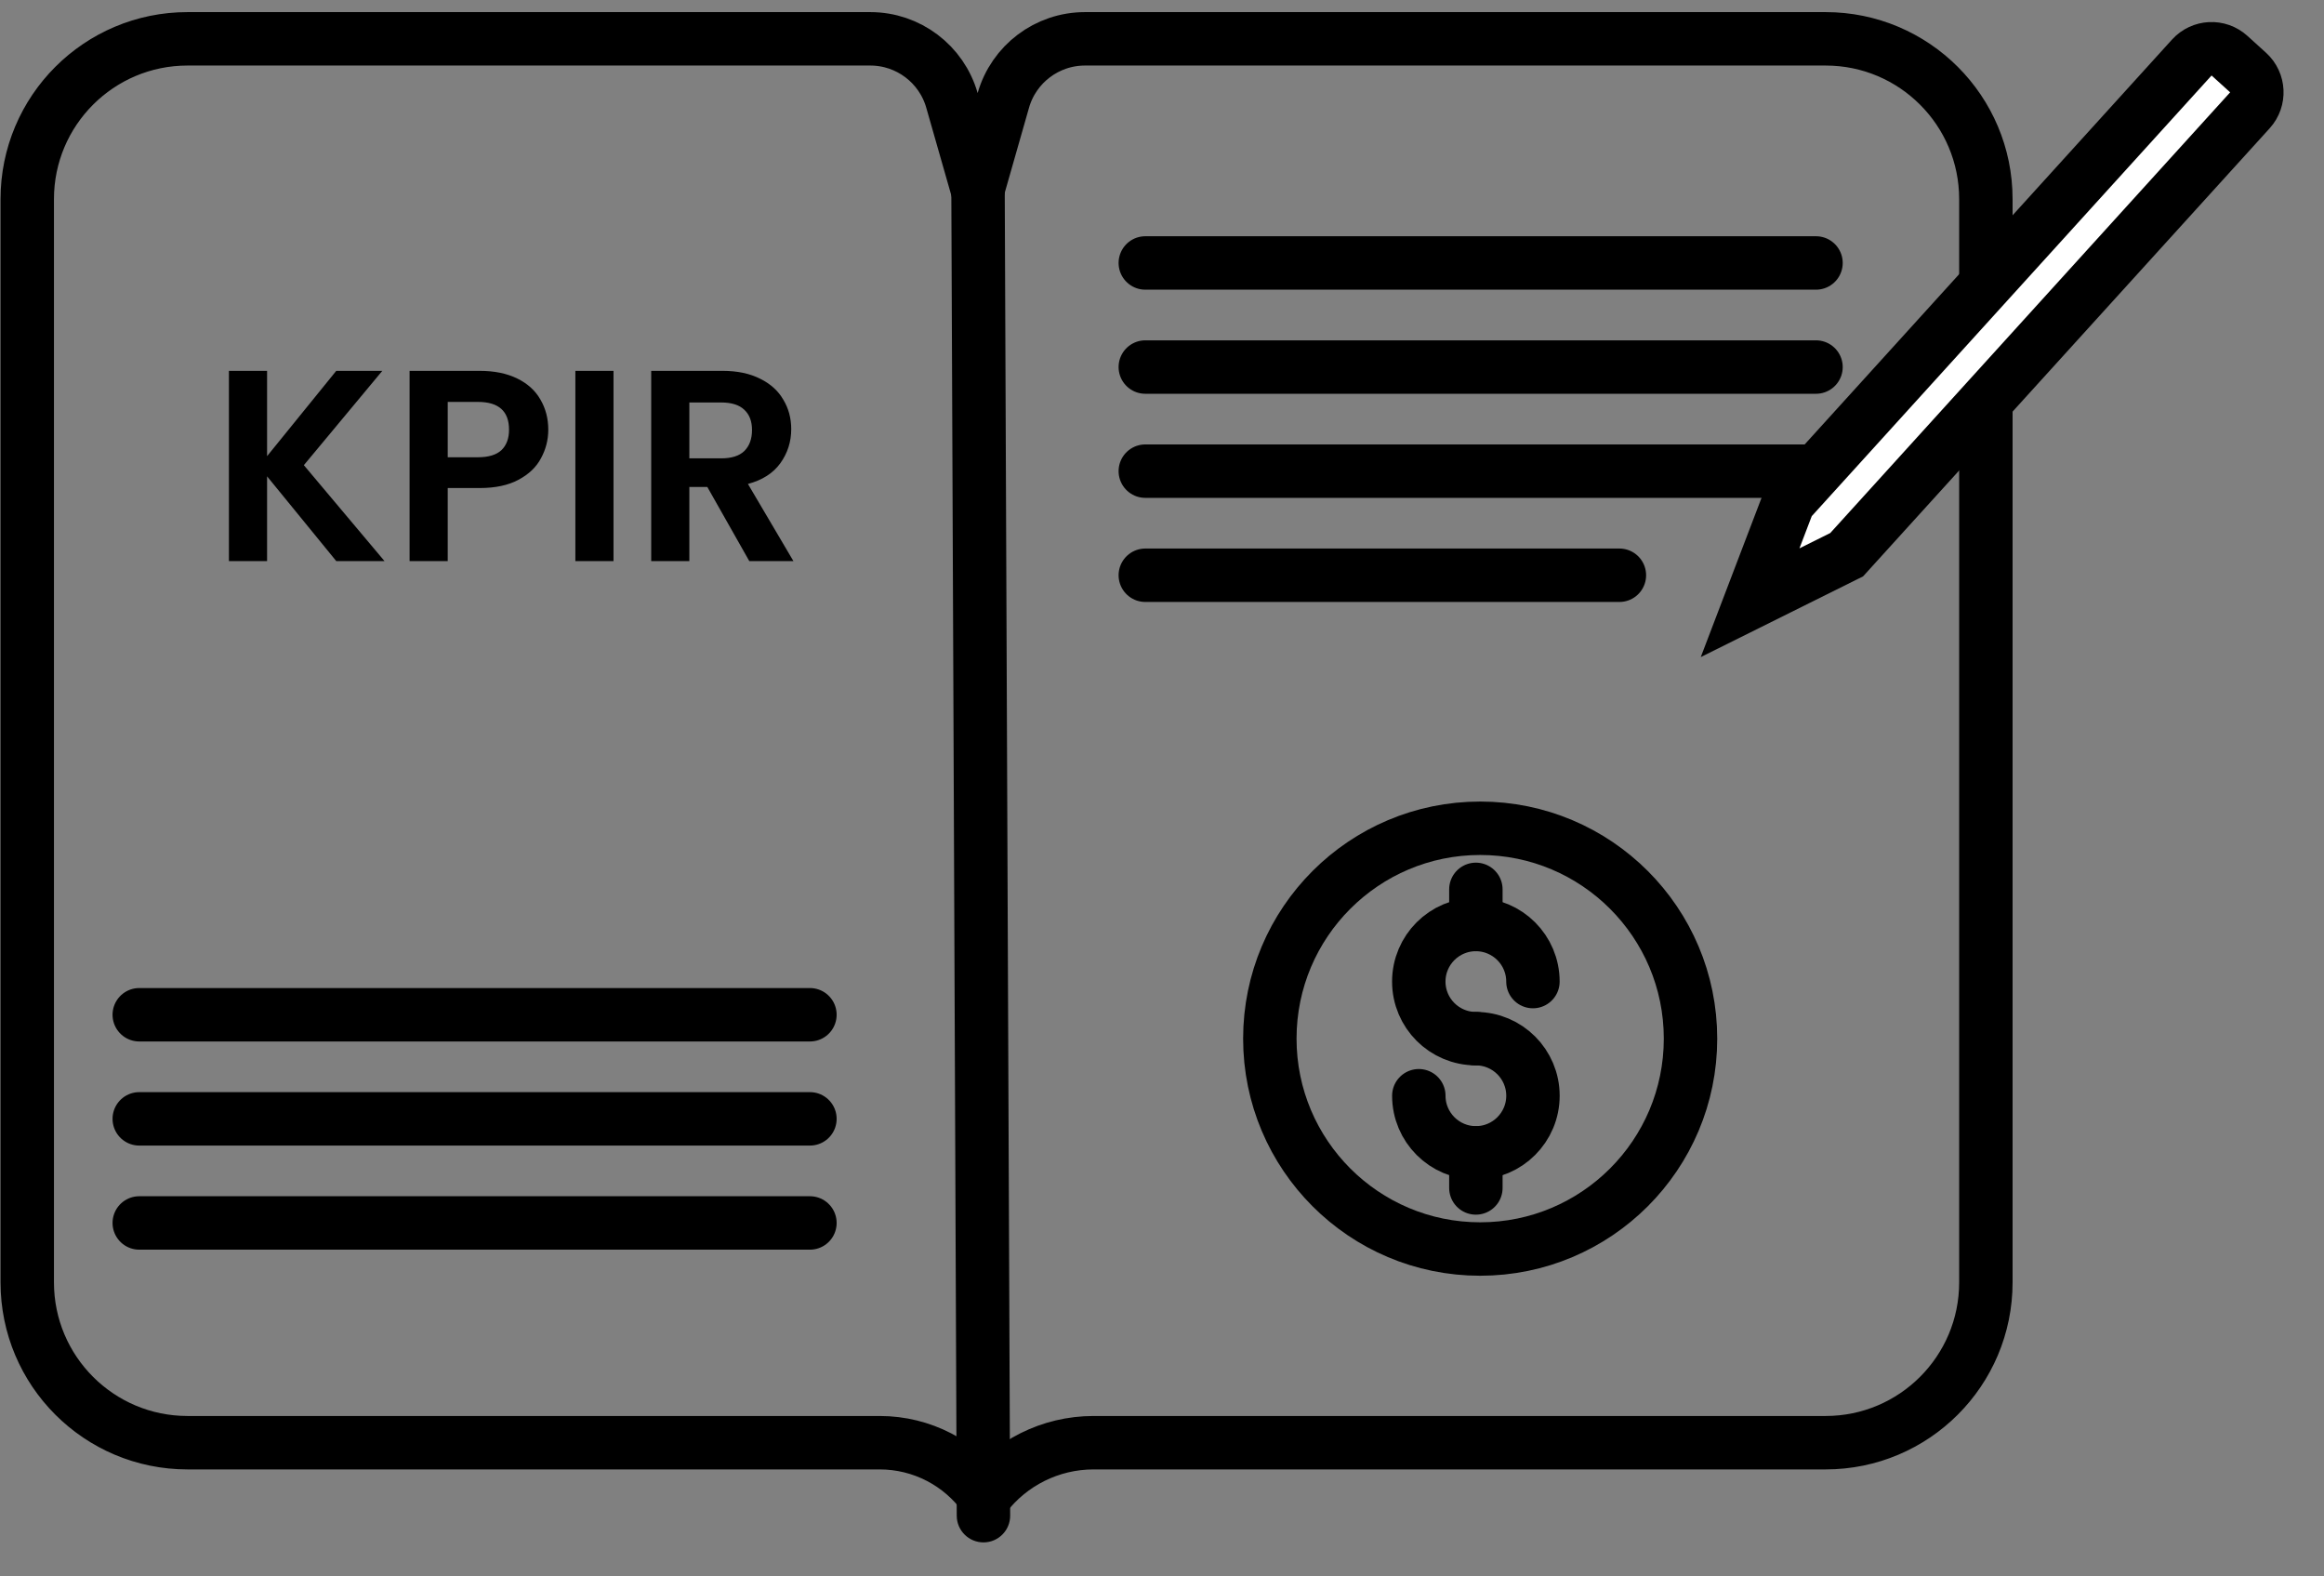 <svg width="87" height="59" viewBox="0 0 87 59" fill="none" xmlns="http://www.w3.org/2000/svg">
<rect x="0" y="0" width="87" height="59" fill="#808080" stroke="none"/>
<path d="M35.637 3.758L36.599 7.123L37.56 3.758C37.95 2.394 39.197 1.453 40.616 1.453H68.342C71.656 1.453 74.342 4.139 74.342 7.453V47.997C74.342 51.311 71.656 53.997 68.342 53.997H40.937C39.325 53.997 37.822 54.755 36.862 56.017C35.965 54.762 34.508 53.997 32.934 53.997H7.02C3.706 53.997 1.02 51.311 1.02 47.997V7.453C1.02 4.139 3.706 1.453 7.02 1.453H32.581C34 1.453 35.247 2.394 35.637 3.758Z" stroke="black" stroke-width="2" stroke-linecap="round"/>
<path d="M35.816 56.732C35.819 57.285 36.268 57.73 36.821 57.728C37.373 57.726 37.819 57.276 37.816 56.724L35.816 56.732ZM35.6 3.92L35.816 56.732L37.816 56.724L37.6 3.912L35.6 3.92Z" fill="black"/>
<path d="M57.386 36.738C57.386 35.558 56.429 34.602 55.249 34.602C54.07 34.602 53.113 35.558 53.113 36.738C53.113 37.918 54.07 38.874 55.249 38.874" stroke="black" stroke-width="2" stroke-linecap="round"/>
<path d="M53.114 41.011C53.114 42.191 54.071 43.148 55.251 43.148C56.43 43.148 57.387 42.191 57.387 41.011C57.387 39.831 56.43 38.875 55.251 38.875" stroke="black" stroke-width="2" stroke-linecap="round"/>
<path d="M55.25 33.287L55.25 34.602" stroke="black" stroke-width="2" stroke-linecap="round"/>
<path d="M55.25 43.148L55.25 44.462" stroke="black" stroke-width="2" stroke-linecap="round"/>
<circle cx="55.411" cy="38.874" r="7.874" stroke="black" stroke-width="2"/>
<path d="M5.213 37.98H30.32" stroke="black" stroke-width="2" stroke-linecap="round"/>
<path d="M42.875 9.842H67.983" stroke="black" stroke-width="2" stroke-linecap="round"/>
<path d="M5.213 41.876H30.32" stroke="black" stroke-width="2" stroke-linecap="round"/>
<path d="M42.875 13.738H67.983" stroke="black" stroke-width="2" stroke-linecap="round"/>
<path d="M5.213 45.772H30.32" stroke="black" stroke-width="2" stroke-linecap="round"/>
<path d="M42.875 17.634H67.983" stroke="black" stroke-width="2" stroke-linecap="round"/>
<path d="M42.875 21.53H60.623" stroke="black" stroke-width="2" stroke-linecap="round"/>
<path d="M82.051 2.153C82.422 1.744 83.054 1.713 83.463 2.085L84.158 2.715C84.567 3.086 84.598 3.719 84.227 4.128L69.131 20.761L65.516 22.558L66.956 18.786L82.051 2.153Z" fill="white" stroke="black" stroke-width="2"/>
<path d="M12.588 21L9.998 17.828V21H8.57V13.88H9.998V17.073L12.588 13.88H14.312L11.375 17.41L14.394 21H12.588ZM20.525 16.084C20.525 16.464 20.433 16.821 20.25 17.155C20.073 17.488 19.791 17.756 19.403 17.96C19.022 18.164 18.539 18.266 17.955 18.266H16.761V21H15.333V13.88H17.955C18.505 13.88 18.975 13.976 19.362 14.166C19.75 14.356 20.039 14.618 20.229 14.951C20.426 15.285 20.525 15.662 20.525 16.084ZM17.893 17.114C18.288 17.114 18.58 17.025 18.771 16.849C18.961 16.665 19.056 16.41 19.056 16.084C19.056 15.39 18.669 15.043 17.893 15.043H16.761V17.114H17.893ZM22.967 13.88V21H21.539V13.88H22.967ZM28.05 21L26.479 18.226H25.806V21H24.378V13.88H27.05C27.601 13.88 28.07 13.979 28.458 14.176C28.845 14.367 29.134 14.628 29.325 14.962C29.522 15.288 29.62 15.655 29.62 16.063C29.62 16.532 29.485 16.957 29.212 17.338C28.941 17.712 28.536 17.971 27.999 18.113L29.702 21H28.05ZM25.806 17.155H26.999C27.387 17.155 27.676 17.063 27.866 16.879C28.056 16.689 28.152 16.427 28.152 16.094C28.152 15.767 28.056 15.516 27.866 15.339C27.676 15.155 27.387 15.064 26.999 15.064H25.806V17.155Z" fill="black"/>
</svg>
